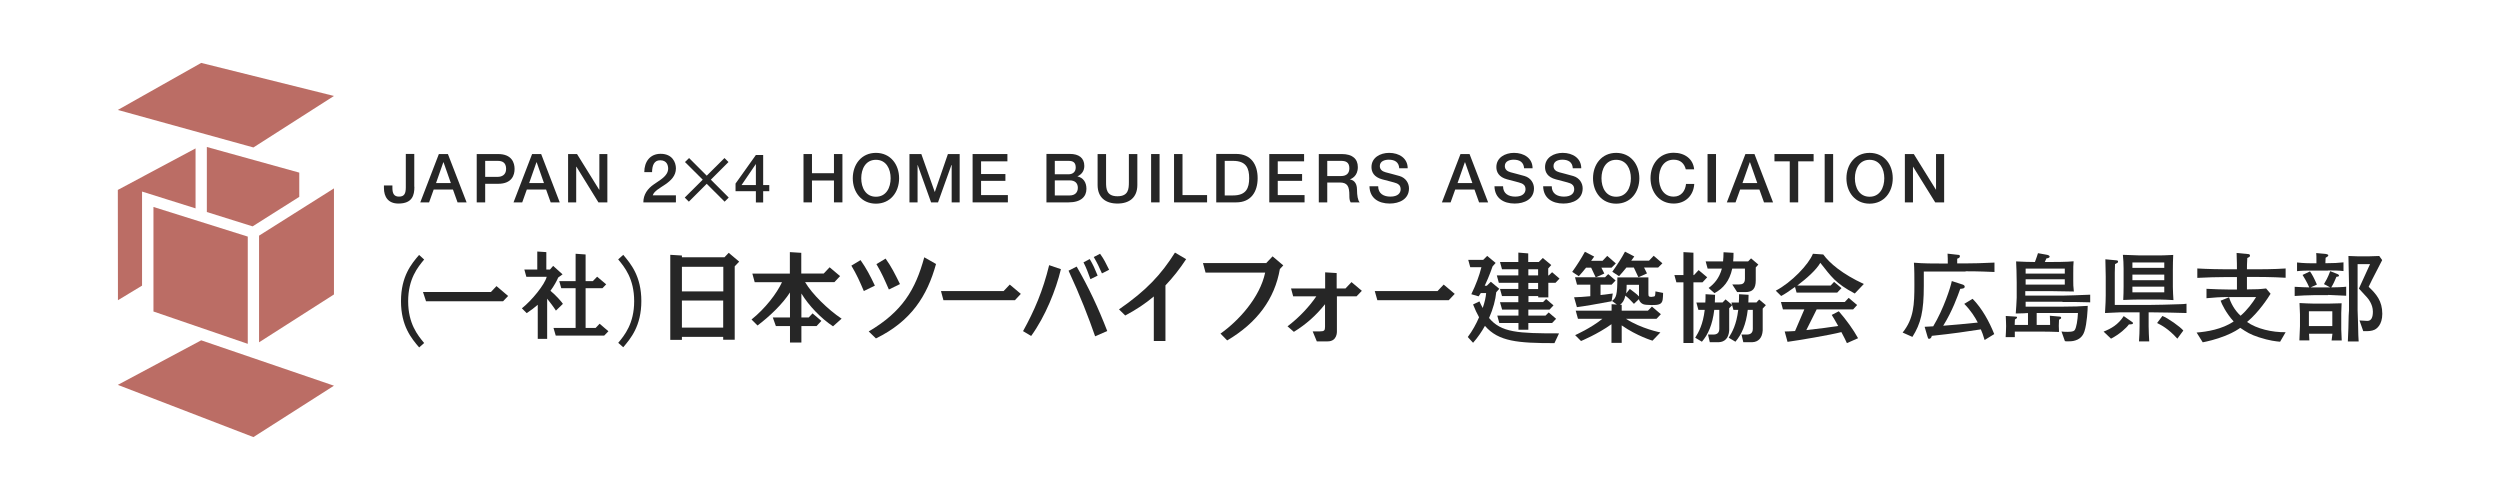 <?xml version="1.0" encoding="UTF-8"?><svg id="_レイヤー_2" xmlns="http://www.w3.org/2000/svg" viewBox="0 0 212.6 42.52"><defs><style>.cls-1{fill:#bb6d65;}.cls-1,.cls-2,.cls-3{stroke-width:0px;}.cls-2{fill:#fff;}.cls-3{fill:#262626;}</style></defs><g id="_レイヤー_1-2"><rect class="cls-2" width="212.6" height="42.52"/><path class="cls-3" d="M35.24,15.88c0,.72-.17,1.43-1.36,1.43-.87,0-1.23-.57-1.23-1.32v-.22h.72v.21c0,.46.13.74.56.74.47,0,.58-.28.58-.8v-2.83h.72v2.79Z"/><path class="cls-3" d="M37.7,13.8h.02l.62,1.77h-1.26l.62-1.77ZM35.75,17.21h.74l.39-1.09h1.64l.39,1.09h.77l-1.59-4.11h-.77l-1.58,4.11Z"/><path class="cls-3" d="M41.26,13.68h1.07c.38,0,.71.14.71.68s-.4.68-.72.68h-1.06v-1.36ZM40.54,17.21h.72v-1.58h1.1c1.18,0,1.4-.75,1.4-1.26s-.22-1.27-1.4-1.27h-1.82v4.11Z"/><path class="cls-3" d="M45.62,13.8h.02l.62,1.77h-1.26l.62-1.77ZM43.67,17.21h.74l.39-1.09h1.64l.39,1.09h.77l-1.58-4.11h-.77l-1.58,4.11Z"/><polygon class="cls-3" points="48.31 13.1 49.07 13.1 50.95 16.13 50.97 16.13 50.97 13.1 51.65 13.1 51.65 17.21 50.89 17.21 49.02 14.18 49 14.18 49 17.21 48.31 17.21 48.31 13.1"/><path class="cls-3" d="M57.46,17.21h-2.75c0-.66.35-1.16.89-1.53.53-.38,1.2-.7,1.22-1.33,0-.29-.11-.72-.68-.72-.52,0-.68.44-.69,1.01h-.66c0-.89.49-1.56,1.39-1.56.99,0,1.3.72,1.3,1.24,0,.64-.44,1.04-.9,1.36-.47.32-.96.57-1.07.93h1.97v.59Z"/><polygon class="cls-3" points="61.61 13.44 61.95 13.78 60.45 15.28 61.97 16.8 61.62 17.15 60.1 15.63 58.58 17.15 58.23 16.8 59.76 15.28 58.25 13.78 58.6 13.44 60.1 14.94 61.61 13.44"/><path class="cls-3" d="M64.27,13.96h.01v1.78h-1.22l1.21-1.78ZM65.42,15.74h-.52v-2.56h-.62l-1.73,2.43v.65h1.73v.96h.62v-.96h.52v-.52Z"/><polygon class="cls-3" points="68.33 13.1 69.05 13.1 69.05 14.73 70.92 14.73 70.92 13.1 71.64 13.1 71.64 17.21 70.92 17.21 70.92 15.35 69.05 15.35 69.05 17.21 68.33 17.21 68.33 13.1"/><path class="cls-3" d="M74.49,13.59c.88,0,1.25.78,1.25,1.57s-.37,1.57-1.25,1.57-1.25-.78-1.25-1.57.37-1.57,1.25-1.57M74.49,13c-1.23,0-1.97.98-1.97,2.16s.74,2.16,1.97,2.16,1.97-.98,1.97-2.16-.74-2.16-1.97-2.16"/><polygon class="cls-3" points="77.34 13.1 78.35 13.1 79.49 16.32 79.5 16.32 80.61 13.1 81.61 13.1 81.61 17.21 80.93 17.21 80.93 14.03 80.91 14.03 79.77 17.21 79.18 17.21 78.04 14.03 78.03 14.03 78.03 17.21 77.34 17.21 77.34 13.1"/><polygon class="cls-3" points="82.71 13.1 85.67 13.1 85.67 13.72 83.43 13.72 83.43 14.8 85.5 14.8 85.5 15.38 83.43 15.38 83.43 16.59 85.71 16.59 85.71 17.21 82.71 17.21 82.71 13.1"/><path class="cls-3" d="M89.7,15.34h1.27c.44,0,.69.23.69.63s-.25.65-.69.65h-1.27v-1.28ZM88.98,17.21h1.89c1.07,0,1.52-.5,1.52-1.15,0-.56-.27-.95-.77-1.06h0c.37-.17.59-.47.59-.89,0-.69-.48-1.02-1.22-1.02h-2v4.11ZM89.7,13.68h1.18c.39,0,.6.15.6.57,0,.37-.26.57-.6.57h-1.18v-1.13Z"/><path class="cls-3" d="M93.34,13.1h.72v2.4c0,.55.03,1.19.97,1.19s.97-.64.97-1.19v-2.4h.72v2.63c0,1.06-.67,1.58-1.69,1.58s-1.69-.52-1.69-1.58v-2.63Z"/><rect class="cls-3" x="97.89" y="13.1" width=".72" height="4.11"/><polygon class="cls-3" points="99.84 13.1 100.56 13.1 100.56 16.59 102.65 16.59 102.65 17.21 99.84 17.21 99.84 13.1"/><path class="cls-3" d="M104.15,13.68h.71c1.13,0,1.37.64,1.37,1.47s-.24,1.47-1.37,1.47h-.71v-2.94ZM103.43,17.21h1.7c1.27,0,1.82-.92,1.82-2.06s-.55-2.06-1.82-2.06h-1.7v4.11Z"/><polygon class="cls-3" points="107.94 13.1 110.9 13.1 110.9 13.72 108.66 13.72 108.66 14.8 110.73 14.8 110.73 15.38 108.66 15.38 108.66 16.59 110.94 16.59 110.94 17.21 107.94 17.21 107.94 13.1"/><path class="cls-3" d="M112.87,13.68h1.17c.38,0,.71.1.71.63,0,.43-.25.66-.7.66h-1.18v-1.28ZM112.15,17.21h.72v-1.69h1.06c.66,0,.82.33.82,1.09,0,.2,0,.43.11.6h.77c-.16-.16-.23-.6-.23-1.08,0-.65-.36-.84-.61-.87h0c.13-.06.68-.26.68-1.05,0-.7-.46-1.11-1.36-1.11h-1.96v4.11Z"/><path class="cls-3" d="M117.2,15.84c0,.63.47.88,1.04.88.64,0,.87-.31.87-.62s-.17-.44-.34-.51c-.29-.11-.66-.18-1.23-.34-.7-.19-.91-.62-.91-1.04,0-.82.76-1.21,1.5-1.21.86,0,1.58.46,1.58,1.31h-.72c-.03-.53-.39-.73-.89-.73-.33,0-.76.12-.76.54,0,.29.2.45.49.53.06.02.97.25,1.19.32.54.16.8.62.8,1.05,0,.92-.82,1.29-1.64,1.29-.94,0-1.7-.45-1.72-1.47h.72Z"/><path class="cls-3" d="M124.57,13.8h.02l.62,1.77h-1.26l.62-1.77ZM122.62,17.21h.74l.39-1.09h1.64l.39,1.09h.77l-1.58-4.11h-.77l-1.58,4.11Z"/><path class="cls-3" d="M127.82,15.84c0,.63.47.88,1.04.88.63,0,.87-.31.87-.62s-.17-.44-.34-.51c-.29-.11-.66-.18-1.23-.34-.7-.19-.91-.62-.91-1.04,0-.82.76-1.21,1.5-1.21.86,0,1.58.46,1.58,1.31h-.72c-.04-.53-.39-.73-.89-.73-.33,0-.75.12-.75.54,0,.29.2.45.49.53.06.02.97.25,1.19.32.54.16.8.62.8,1.05,0,.92-.82,1.29-1.64,1.29-.94,0-1.7-.45-1.72-1.47h.72Z"/><path class="cls-3" d="M131.96,15.84c0,.63.47.88,1.04.88.64,0,.87-.31.87-.62s-.17-.44-.34-.51c-.29-.11-.66-.18-1.23-.34-.71-.19-.91-.62-.91-1.04,0-.82.76-1.21,1.5-1.21.86,0,1.58.46,1.58,1.31h-.72c-.03-.53-.39-.73-.89-.73-.33,0-.75.12-.75.54,0,.29.2.45.49.53.06.02.97.25,1.19.32.54.16.8.62.8,1.05,0,.92-.82,1.29-1.64,1.29-.94,0-1.7-.45-1.72-1.47h.72Z"/><path class="cls-3" d="M137.44,13.59c.88,0,1.25.78,1.25,1.57s-.37,1.57-1.25,1.57-1.25-.78-1.25-1.57.37-1.57,1.25-1.57M137.44,13c-1.23,0-1.97.98-1.97,2.16s.74,2.16,1.97,2.16,1.97-.98,1.97-2.16-.74-2.16-1.97-2.16"/><path class="cls-3" d="M143.36,14.4c-.12-.47-.43-.82-1.03-.82-.88,0-1.25.78-1.25,1.57s.37,1.57,1.25,1.57c.64,0,.99-.48,1.05-1.08h.7c-.06.99-.75,1.67-1.75,1.67-1.23,0-1.97-.98-1.97-2.16s.74-2.16,1.97-2.16c.93,0,1.66.52,1.74,1.41h-.72Z"/><rect class="cls-3" x="145.21" y="13.1" width=".72" height="4.11"/><path class="cls-3" d="M148.8,13.8h.02l.62,1.77h-1.26l.62-1.77ZM146.85,17.21h.74l.39-1.09h1.64l.39,1.09h.77l-1.58-4.11h-.77l-1.58,4.11Z"/><polygon class="cls-3" points="150.9 13.1 154.23 13.1 154.23 13.72 152.92 13.72 152.92 17.21 152.2 17.21 152.2 13.72 150.9 13.72 150.9 13.1"/><rect class="cls-3" x="155.17" y="13.1" width=".72" height="4.11"/><path class="cls-3" d="M158.99,13.59c.88,0,1.25.78,1.25,1.57s-.37,1.57-1.25,1.57-1.25-.78-1.25-1.57.37-1.57,1.25-1.57M158.99,13c-1.23,0-1.97.98-1.97,2.16s.74,2.16,1.97,2.16,1.97-.98,1.97-2.16-.74-2.16-1.97-2.16"/><polygon class="cls-3" points="161.99 13.1 162.75 13.1 164.63 16.13 164.64 16.13 164.64 13.1 165.33 13.1 165.33 17.21 164.57 17.21 162.69 14.18 162.68 14.18 162.68 17.21 161.99 17.21 161.99 13.1"/><path class="cls-3" d="M73.87,28.18l.62.6c2.99-1.46,4.36-3.61,5.11-6.33l-1-.57c-.75,2.76-1.87,4.63-4.73,6.31"/><path class="cls-3" d="M76.53,24.15c-.44-.89-.71-1.44-1.22-2.16l-.78.47c.46.77.7,1.34,1.06,2.16l.94-.46Z"/><path class="cls-3" d="M73.18,22.12l-.78.47c.46.77.71,1.34,1.06,2.16l.94-.46c-.43-.9-.71-1.44-1.22-2.17"/><path class="cls-3" d="M107.71,22.37h-5.41l.22.81h5.07c-.45,2.14-2.28,4.12-3.8,5.19l.57.58c2.56-1.51,4.04-3.54,4.48-6.07l.29-.31-.91-.77-.53.56Z"/><path class="cls-3" d="M93.01,21.85c.29.5.47.87.7,1.4l.61-.31c-.28-.57-.44-.9-.77-1.36l-.54.28Z"/><path class="cls-3" d="M93.34,23.43c-.24-.59-.38-.91-.67-1.4l-.53.28c.26.51.39.89.59,1.43l.61-.3Z"/><path class="cls-3" d="M87,28.16l.69.41c1.21-1.67,2.11-3.92,2.53-5.68l-1-.34c-.53,2.18-1.26,3.88-2.22,5.61"/><path class="cls-3" d="M90.87,23.02c.99,2.13,1.72,4.02,2.26,5.58l1.03-.45c-.76-1.97-1.59-3.73-2.6-5.48l-.69.35Z"/><path class="cls-3" d="M99.92,21.48c-1.16,1.84-2.4,3.2-4.76,4.83l.53.52c.91-.48,1.71-1.01,2.43-1.62v3.79h.99v-4.73c.64-.67,1.22-1.41,1.76-2.23l-.95-.56Z"/><path class="cls-3" d="M152.65,24.41l.13.47h3.46l.36-.38-.63-.53-.29.31h-2.84c.79-.59,1.63-1.34,1.96-1.93.94,1.18,1.27,1.73,2.93,2.61l.77-.81c-1.84-.85-2.92-1.78-3.45-2.51l-.88-.06c-.36.91-1.82,2.44-3.16,3.14l.46.45c.26-.13.7-.42,1.18-.77"/><path class="cls-3" d="M155.77,26.78c.12.18.33.55.55.94-.56.09-1.65.24-2.71.35l.88-1.76h3.1s.34-.37.34-.37l-.72-.61-.33.35h-5.43l.17.63h1.82l-.79,1.84c-.32.02-.62.04-.88.04l.24.88c.9-.12,3.68-.59,4.58-.83.21.39.39.75.47.94l.95-.42c-.41-.74-1-1.56-1.64-2.29l-.62.32Z"/><polygon class="cls-3" points="85.35 24.75 80.02 24.75 80.23 25.53 86.31 25.53 86.81 24.99 85.87 24.2 85.35 24.75"/><polygon class="cls-3" points="122.25 24.75 116.91 24.75 117.13 25.53 123.2 25.53 123.71 24.99 122.77 24.2 122.25 24.75"/><path class="cls-3" d="M61.6,21.88h-3.61v-.15s-.99-.06-.99-.06v7.23h.99v-.25h3.51v.24h.98v-6.24l.38-.4-.89-.75-.37.39ZM61.51,22.68v2.1s-3.52,0-3.52,0v-2.09h3.52ZM57.99,27.86v-2.3h3.51s0,2.3,0,2.3h-3.51Z"/><path class="cls-3" d="M145.23,22.84h1.2c-.23.84-.67,1.31-1.13,1.65l.5.44c.74-.4,1.28-1.02,1.51-2.09h1.08v.86c0,.41-.22.49-.51.49h-.57s.42.65.42.65h.7c.62,0,.88-.3.88-1v-1.1l.22-.24-.62-.53-.25.26h-1.27c.02-.22.03-.47.03-.73l-.85-.05c0,.29-.02.54-.04.78h-1.48l.17.62Z"/><path class="cls-3" d="M149.34,25.72h-.66c.01-.21.02-.42.02-.65l-.81-.05c0,.25,0,.49-.02.71h-.63l.17.62h.41c-.15,1.26-.51,1.89-.81,2.37l.57.34c.53-.62.9-1.45,1.05-2.71h.43v1.61c0,.37-.22.49-.51.49h-.45l.15.65h.77c.5-.02.84-.35.88-1v-1.86l.27-.29-.57-.48-.24.26Z"/><path class="cls-3" d="M147.04,26.23l.27-.29-.57-.48-.25.26h-.66c0-.21.02-.42.02-.65l-.81-.05c0,.25,0,.49-.02.71h-.76l.17.62h.54c-.15,1.26-.51,1.89-.81,2.37l.57.34c.53-.62.9-1.45,1.05-2.71h.43v1.61c0,.37-.22.49-.5.49h-.46l.15.65h.77c.5-.02.84-.35.88-1v-1.86Z"/><polygon class="cls-3" points="144.78 24.01 145.18 23.58 144.45 22.97 144.06 23.39 144.01 23.39 144.01 21.49 143.16 21.44 143.16 23.39 142.39 23.39 142.56 24.01 143.16 24.01 143.16 29.17 144.01 29.17 144.01 24.01 144.78 24.01"/><path class="cls-3" d="M131.72,23.42h-.06v-.59l.26-.29-.72-.6-.34.34h-.9v-.73l-.84-.07v.8h-1.56l.17.62h1.39v.52h-1.83l.17.63h1.66v.52h-1.56l.17.61h1.39v.52h-1.56l.18.63h1.39v.51h-1.8l.17.63h1.63v.57h.84v-.57h2.02l.34-.36-.63-.54-.27.27h-1.46v-.51h1.8l.34-.36-.63-.54-.26.26h-1.24v-.51h.83v.11h.86v-1.24h.61l.34-.36-.63-.54-.27.26ZM129.97,22.9h.83v.52h-.83v-.52ZM130.8,24.58h-.83v-.52h.83v.52Z"/><path class="cls-3" d="M126.64,27.02c.34-.77.54-1.53.6-2.17l.26-.29-.72-.6-.34.34h-.18c.39-.81.67-1.65.67-1.65l.26-.29-.72-.6-.34.34h-1.27l.17.62h.95c-.19.75-.45,1.45-.86,2.3l.62.18c.06-.09.13-.18.19-.28h.45c-.02.33-.12.78-.29,1.27-.09-.17-.19-.36-.28-.56l-.54.26c.16.41.33.77.51,1.09-.24.56-.56,1.15-.96,1.68l.45.49c.4-.45.73-.94,1.01-1.44,1.15,1.34,2.82,1.47,5.91,1.47l.39-.83c-3.48,0-4.92-.06-5.96-1.32"/><path class="cls-3" d="M137.69,23.48c.21-.23.42-.48.62-.73h.63l.39.83.73-.33-.25-.5h1.2l.36-.36-.74-.64-.4.42h-1.51c.16-.22.26-.36.26-.36l-.79-.41c-.29.55-.64,1.09-1.08,1.71l.56.37Z"/><path class="cls-3" d="M134.87,22.76h.44l.39.83.73-.33-.25-.5h.87l.36-.36-.73-.64-.4.42h-.97c.16-.22.26-.36.26-.36l-.79-.41c-.3.55-.64,1.09-1.08,1.71l.56.37c.21-.23.42-.48.62-.73"/><path class="cls-3" d="M133.86,25.28l.24.84c.57-.07,1.85-.29,2.95-.5l.1-.66c-.33.04-.68.09-1.04.13v-.88h.94l.34-.36-.63-.54-.27.27h-2.55l.17.63h1.13v.98c-.5.05-.97.08-1.38.09"/><path class="cls-3" d="M140.52,25.25c-.32,0-.34-.03-.34-.31v-1.35h-2.64c0,1.52-.1,1.75-.46,2l.42.31-.45-.03v.55h-3.05l.19.69h2.08c-.97.79-2.32,1.39-2.32,1.39l.5.5s1.43-.59,2.59-1.43v1.59h.87v-1.49c1.3.91,2.62,1.3,2.62,1.3l.67-.7s-1.61-.31-2.93-1.16h2.6l.37-.39-.76-.65-.34.35h-2.23v-.5h-.14c.21-.16.37-.39.45-.78.31.24.46.42.73.7l.42-.4c.09.34.38.47.61.48,1.46.1,1.42-.1,1.45-1.01l-.65-.13c-.02.42-.02.45-.28.45M138.6,24.57l-.31.38c.03-.2.04-.45.04-.73h1.05v.99c-.23-.25-.44-.37-.78-.64"/><path class="cls-3" d="M68.47,23.99h2.49l.48-.51-.89-.75-.5.53h-1.91v-1.76l-.97-.06v1.83h-3.19l.2.73h2.32c-.45.97-1.43,2.24-2.59,3.17l.51.51c1.05-.79,2.12-1.82,2.76-2.81v2.13h-1.46l.26.73h1.2v1.4h.97v-1.4h1.29l.41-.44-.75-.64-.33.35h-.62v-2.04c.63,1.03,1.66,2.11,2.69,2.79l.73-.65c-1.17-.78-2.52-2.11-3.1-3.1"/><path class="cls-3" d="M114.39,24.53h-.72v-1.31l-.98-.06v1.37h-2.9l.18.67h1.97c-.58.85-1.44,1.79-2.45,2.55l.54.47c1.01-.62,1.87-1.37,2.65-2.35v1.93c0,.3-.07.38-.43.38h-.62l.35.85h.93c.82,0,.78-.84.78-.84v-2.99h1.67l.45-.47-.88-.74-.51.54Z"/><path class="cls-3" d="M47.26,26.43l.61-.59c-.1-.16-.59-.73-1.06-1.11.33-.45.54-.85.66-1.13l.37-.27-.8-.72-.27.31h-.31v-1.48l-.77-.05v1.53h-1.1l.17.62h1.73c-.15.64-1.27,2.02-2.11,2.68l.41.41c.35-.23.66-.47.94-.71v2.9h.8v-3.42c.23.29.52.66.75,1.02"/><polygon class="cls-3" points="50.65 27.89 49.8 27.89 49.8 24.51 51.23 24.51 51.55 24.18 50.78 23.53 50.41 23.91 49.8 23.91 49.8 21.64 48.95 21.58 48.95 23.91 47.56 23.91 47.73 24.51 48.95 24.51 48.95 27.89 47.07 27.89 47.26 28.54 51.38 28.54 51.74 28.17 50.99 27.53 50.65 27.89"/><polygon class="cls-3" points="35.97 24.83 36.23 25.62 42.78 25.62 43.21 25.17 42.22 24.33 41.75 24.83 35.97 24.83"/><path class="cls-3" d="M167.15,23.09h-3.55v1.24c0,2.14-.25,3.19-.97,4.32l-.83-.37c.95-1.18,1-2.38,1-4.07,0-.63,0-1.31-.04-1.87.82.07,1.63.07,2.45.07h.43c0-.28,0-.56-.02-.84l.89.1c.09,0,.16.02.16.12,0,.13-.12.17-.23.21,0,.09,0,.17,0,.4h.73c.68,0,1.32-.02,2.44-.07v.8c-.54-.02-1.27-.06-2.45-.06M168.77,28.91c-.13-.45-.21-.64-.32-.9-1.3.2-2.29.35-4.17.55-.02.09-.07.25-.23.25-.09,0-.09-.04-.14-.2l-.24-.82c.24-.02.44-.03.73-.04.89-1.48,1.49-3.36,1.58-3.85l.96.31s.14.06.14.16c0,.17-.21.18-.38.19-.21.59-.67,1.89-1.45,3.14,1.26-.1,1.43-.12,2.94-.27-.21-.41-.58-1.02-1.15-1.59l.71-.43c.81.82,1.42,1.95,1.84,3l-.81.5Z"/><path class="cls-3" d="M175.41,25.66h-3.15v.42h2.99c1.01,0,1.8-.03,2.29-.07,0,.26-.06,1.51-.28,2.17-.07.21-.24.61-.77.77-.21.07-.42.08-.63.08-.1,0-.17,0-.26-.02l-.29-.82c.11.02.27.03.53.03.46,0,.54-.08.6-.16.14-.21.24-.82.27-1.44h-3.51v1.01h1.14c0-.21,0-.35-.02-.78l.78.07c.12,0,.18.02.18.11,0,.06-.02.07-.18.16-.03.41-.02.63,0,1.04-.84-.03-1.08-.03-1.55-.03h-2.21c0,.21,0,.24,0,.47h-.78c.02-.26.03-.55.04-.93,0-.32-.02-.54-.03-.87l.77.05c.12,0,.19,0,.19.07s-.05.1-.18.18c0,.12-.03.4-.02.46h1.13v-1.01c-.19,0-.25.02-.3.02-.12,0-.64.02-.74.02.02-.26.08-1.11.08-1.34v-1.32c0-.8-.03-1.25-.05-1.77.47.03,1.25.05,1.6.05.09-.25.24-.65.26-.75l.78.14s.21.04.21.15c0,.12-.21.15-.27.15-.06.12-.08.17-.14.31h.43c.24,0,1.5,0,2.02-.06-.03.33-.03.54-.03,1.05v.62c0,.26,0,.49.05.9-.28,0-1.51-.03-1.77-.03h-2.36v.38h3.13c.47,0,1.58-.05,2.39-.08v.65c-.66-.03-1.68-.03-2.37-.03M175.59,22.84h-3.33v.43h3.33v-.43ZM175.59,23.75h-3.33v.45h3.33v-.45Z"/><path class="cls-3" d="M181.04,27.59c-.21.3-.8.84-1.52,1.21l-.63-.6c.65-.26,1.24-.59,1.71-1.32l.73.51s.06.04.06.09c0,.09-.09.1-.35.11M182.86,26.56h-.14v1.2c0,.22.03,1.05.05,1.27h-.87c.03-.34.05-.97.05-1.32v-1.15h-1.64c-.07,0-1.15.05-1.3.06.05-.68.06-1.33.06-1.48v-1.64c0-.32-.02-1.14-.03-1.45l.95.09c.06,0,.13.03.13.11,0,.03-.02.07-.04.09-.03.02-.19.11-.22.12,0,.12-.02.63-.02.73v2.74h3.04c.26,0,1.87-.03,2.48-.06.28,0,.37-.02.58-.04v.79c-.72-.02-2.18-.06-3.06-.06M183.6,25.47h-1.65c-.43,0-.92.02-1.39.04.02-.33.03-.82.03-1.16v-1.51c0-.37-.02-.8-.06-1.17.64.03,1.33.05,1.41.05h1.61c.09,0,.65,0,1.26-.04-.02.32-.03.91-.03,1.25v1.48c0,.28.03.81.05,1.11-.26-.02-1.01-.05-1.24-.05M184.05,22.32h-2.71v.46h2.71v-.46ZM184.05,23.35h-2.71v.48h2.71v-.48ZM184.05,24.38h-2.71v.48h2.71v-.48ZM185.16,28.8c-.76-.85-1.36-1.15-1.72-1.33l.45-.6c.46.17,1.52.92,1.78,1.24l-.51.69Z"/><path class="cls-3" d="M193.9,29.06c-.33-.03-.89-.08-1.81-.38-.73-.24-1.01-.42-1.58-.8-.17.12-.52.37-1.26.67-.83.33-1.57.49-1.93.56l-.52-.83c.87-.07,2.15-.27,3.15-.94-.66-.74-1.01-1.48-1.11-1.77l.72-.29c.13.45.45,1.09.98,1.57.54-.46,1.03-1.11,1.32-1.59h-2.39c-.61,0-1.22.04-1.83.1v-.8c.68.03,1.3.06,1.87.06h.72v-1.06h-.87c-.8,0-1.7.03-2.5.07v-.8c.81.05,2.07.07,2.5.07h.87c0-.36,0-.53-.03-1.39l1.03.1s.11.02.11.12c0,.11-.07.13-.23.21-.03.57-.03.65-.03.96h.77c.21,0,1.57,0,2.52-.07v.79c-1.11-.07-2.42-.07-2.52-.07h-.77v1.06c.83,0,1.11-.02,1.63-.08l.38.45c-.19.31-.98,1.55-2,2.4.81.58,2.13.89,3.28.87l-.47.81Z"/><path class="cls-3" d="M197.98,25.1h-1.22c-.26,0-1.36.04-1.62.07v-.78c.51.03,1.11.05,1.24.05-.03-.08-.22-.5-.57-1.06l.63-.3c.19.26.36.59.59,1.12l-.54.24s.22,0,.26,0h1.41l-.53-.28c.15-.25.33-.55.53-1.1l.61.24c.1.04.14.1.14.14,0,.09-.16.09-.22.1-.12.29-.25.6-.44.9.25,0,1.05-.02,1.27-.06v.77c-.16,0-1.48-.07-1.53-.07M197.97,23.01h-1.31c-.43,0-.92,0-1.32.05v-.74c.54.07,1.26.07,1.32.07h.33c0-.58,0-.73-.02-.87l.78.07s.25.03.25.12c0,.08-.12.15-.23.21,0,.15-.02.31-.02.46h.22c.45,0,.88-.02,1.32-.07v.74c-.4-.05-.91-.05-1.32-.05M198.28,28.95c.03-.2.04-.28.07-.57h-1.99c0,.09.02.49.03.57h-.85c0-.1.05-1.1.05-1.21v-1.01s-.03-.85-.04-.96c.22.02,1.11.05,1.27.05h1.15c.18,0,1-.02,1.16-.03,0,.13-.03.72-.03.83v1.4c0,.15.04.8.04.93h-.87ZM198.34,26.47h-1.99v1.26h1.99v-1.26ZM201.93,28.04c-.25.12-.54.13-.96.12l-.32-.91c.52.03.63.04.67.04.36,0,.47-.34.47-.79,0-.64-.43-1.13-.5-1.21-.07-.08-.56-.61-.69-.75l.95-2.08h-1.06v3.93c0,.19.04,1.02.04,1.2.02.87.02,1.05.05,1.45h-.92c.03-.35.07-1.86.07-2.18,0-.07.03-.41.03-.49v-2.23c0-.29-.03-1.59-.05-2.37.1,0,.73.03.84.03h.88c.25,0,.68-.02.9-.03l.25.35c-.92,1.78-1.02,1.98-1.15,2.27.64.61,1.16,1.19,1.16,2.3,0,.96-.5,1.27-.64,1.34"/><path class="cls-3" d="M35.64,29.54c-.64-.75-1.54-1.81-1.54-3.93s.9-3.19,1.54-3.93l.43.39c-.54.65-1.36,1.64-1.36,3.55s.82,2.9,1.36,3.55l-.43.38Z"/><path class="cls-3" d="M52.57,29.16c.54-.65,1.36-1.64,1.36-3.55s-.82-2.9-1.36-3.55l.43-.39c.63.75,1.54,1.81,1.54,3.93s-.91,3.19-1.54,3.93l-.43-.38Z"/><polygon class="cls-1" points="28.4 8.16 17.11 5.35 10.02 9.35 21.55 12.54 28.4 8.16"/><polygon class="cls-1" points="10.02 32.73 21.55 37.17 28.4 32.8 17.11 28.94 10.02 32.73"/><polygon class="cls-1" points="17.59 18.03 21.48 19.25 25.45 16.74 25.45 14.68 17.59 12.5 17.59 18.03"/><path class="cls-1" d="M13.05,26.49l8.02,2.75v-9.12c-1.44-.45-7.08-2.23-8.02-2.52v8.89Z"/><polygon class="cls-1" points="22.03 20.04 22.03 29.11 28.4 25.04 28.4 16.02 22.03 20.04"/><polygon class="cls-1" points="12.08 16.95 12.08 16.29 16.63 17.72 16.63 12.62 10.02 16.15 10.03 25.53 12.08 24.29 12.08 16.95"/></g></svg>